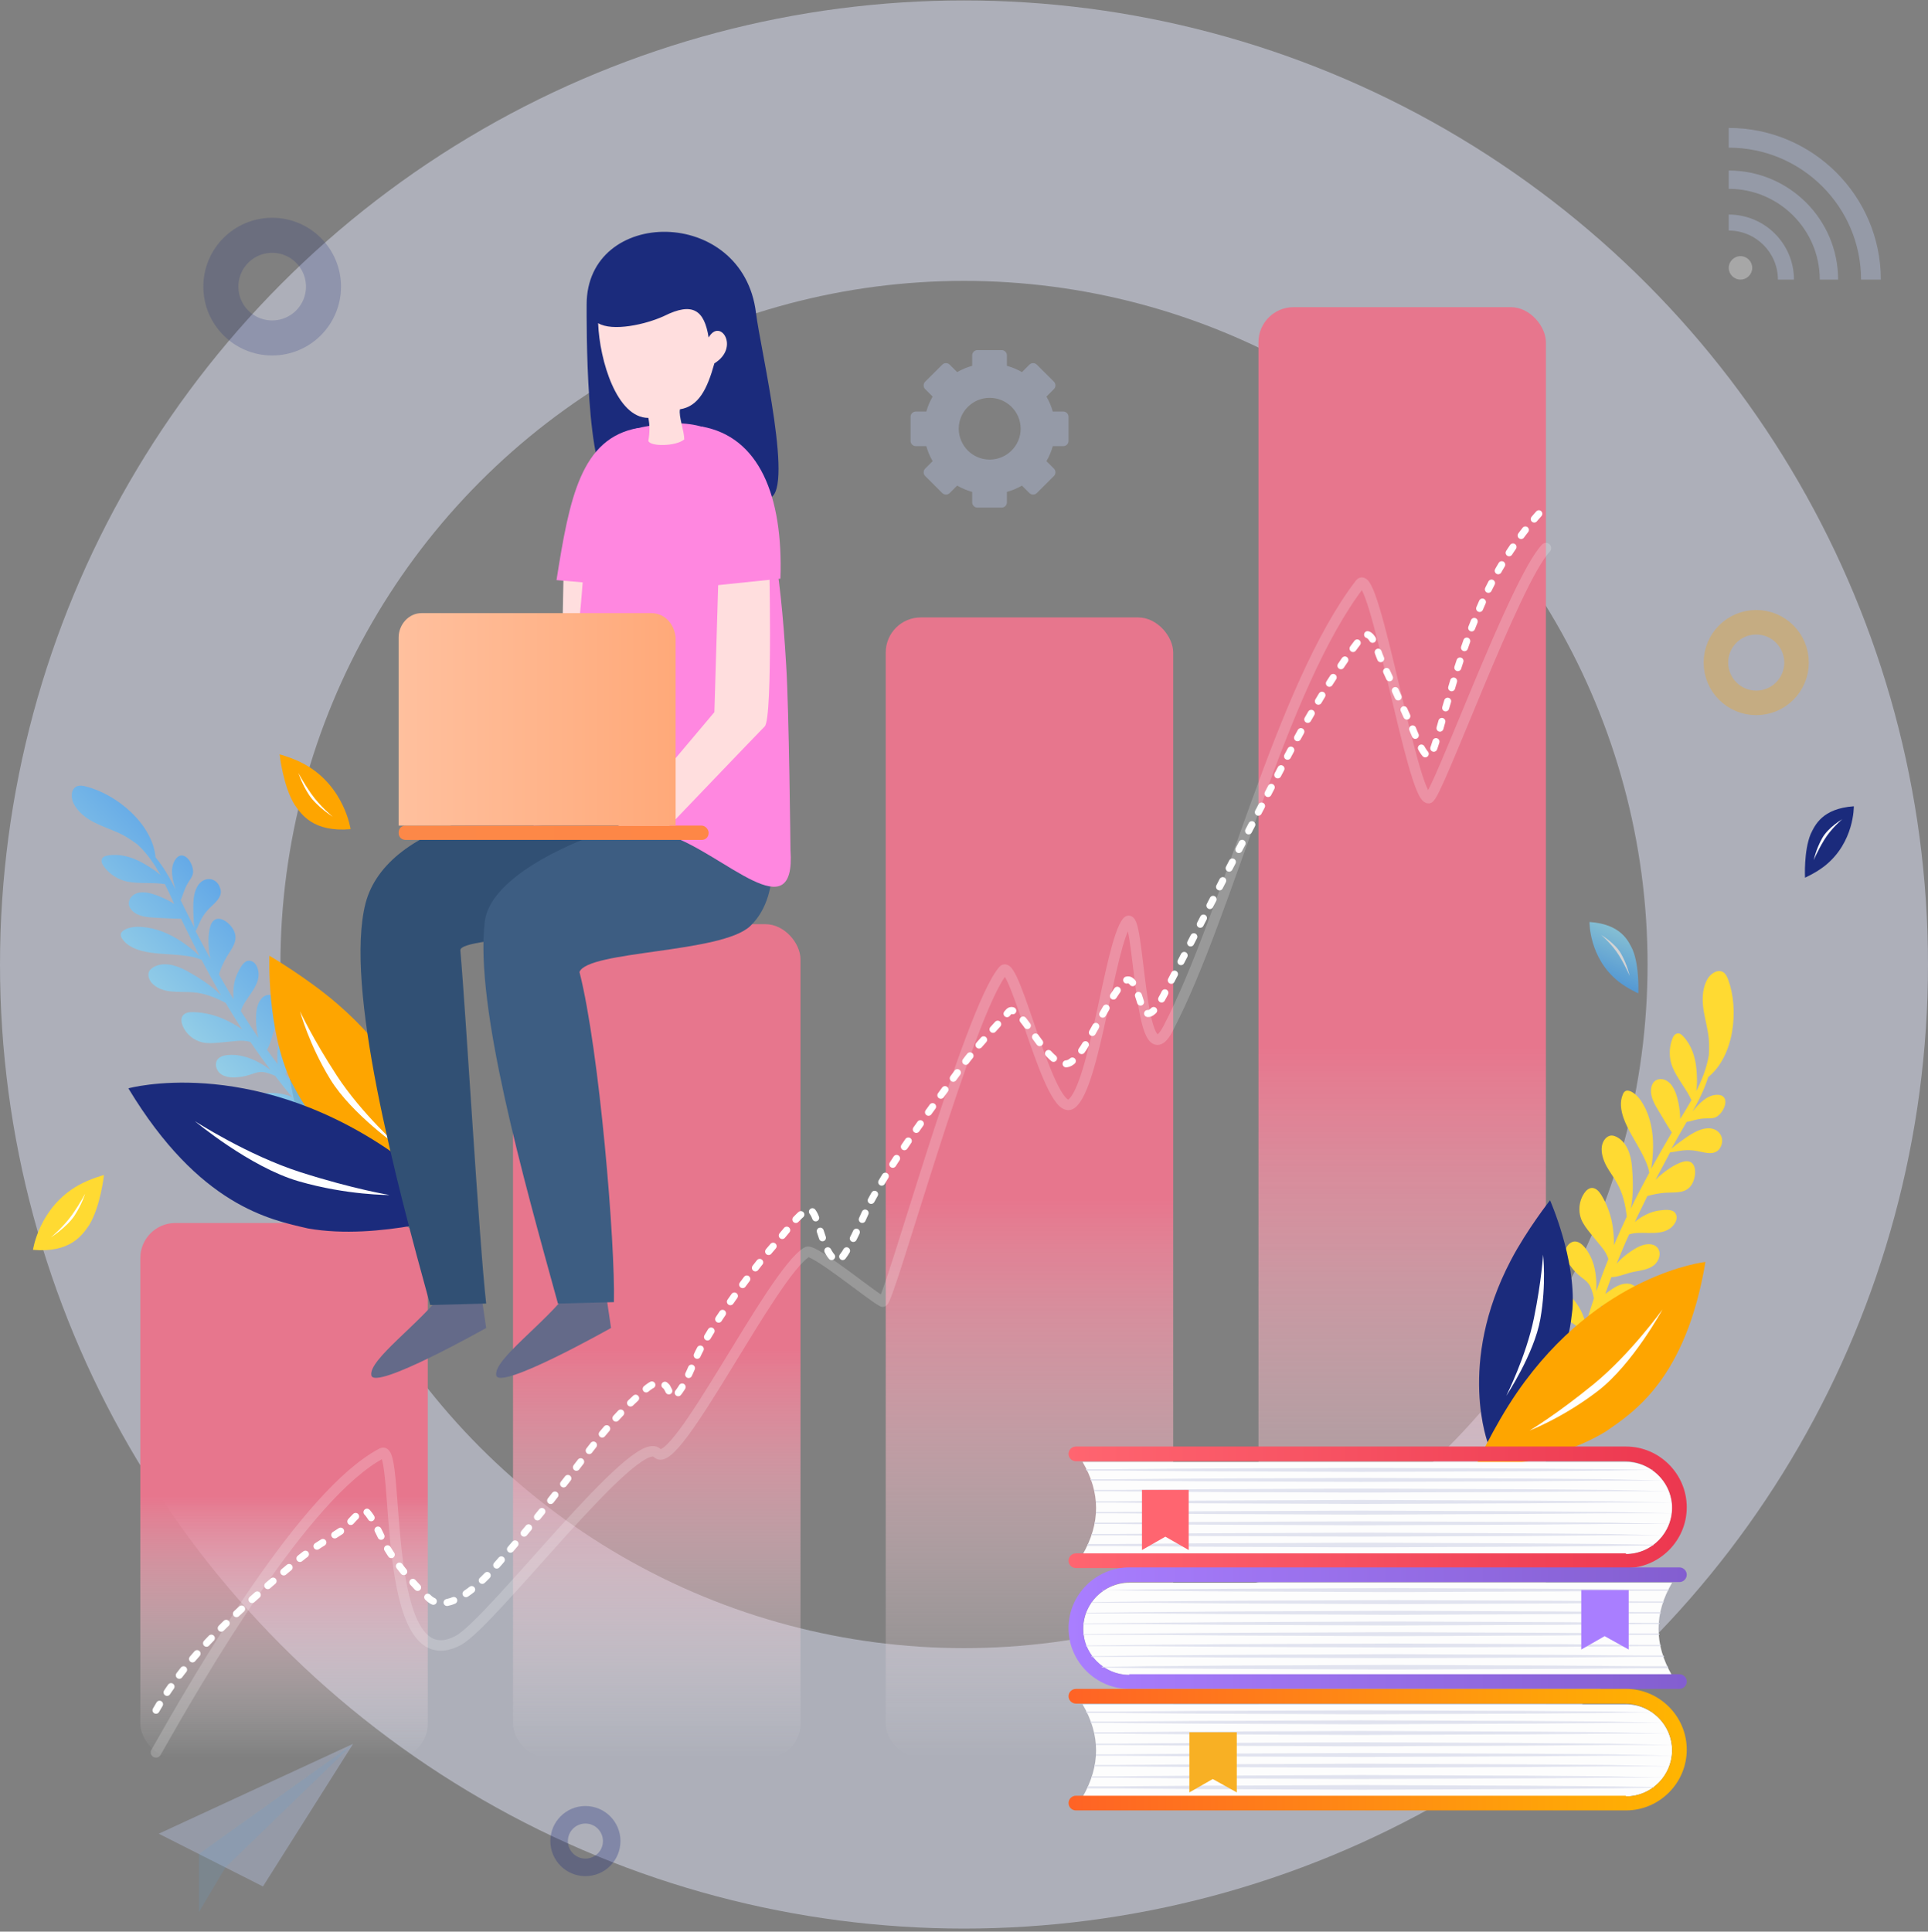 <svg width="550" height="551" viewBox="0 0 550 551" fill="none" xmlns="http://www.w3.org/2000/svg">
<rect x="0" y="0" width="550" height="551" fill="#808080" stroke="none"/>
<circle opacity="0.5" cx="275" cy="275.123" r="235" stroke="#DBDFF3" stroke-width="80"/>
<rect x="359" y="87.623" width="82" height="414" rx="10" fill="url(#paint0_linear_68_5841)"/>
<rect x="252.676" y="176.123" width="82" height="325.5" rx="10" fill="url(#paint1_linear_68_5841)"/>
<rect x="146.352" y="263.623" width="82" height="238" rx="10" fill="url(#paint2_linear_68_5841)"/>
<rect x="40.027" y="348.857" width="82" height="152.766" rx="10" fill="url(#paint3_linear_68_5841)"/>
<path d="M487.159 321.849C483.873 322.034 480.821 324.637 478.223 326.477C477.935 326.681 477.377 327.181 476.809 327.635C477.671 326.121 478.524 324.561 479.386 323.047C479.973 322.019 480.569 321.036 481.156 320.009C482.003 319.969 483.66 319.28 485.707 319.076C488.082 318.85 489.277 319.542 491.031 317.314C492.668 315.206 492.906 312.117 489.62 312.302C486.852 312.471 484.689 314.787 482.844 317.035C484.64 313.896 486.225 310.66 487.297 307.25C494.782 301.178 496.104 287.89 493.004 279.445C492.692 278.658 492.315 277.789 491.598 277.327C490.007 276.34 487.932 277.736 487.043 279.351C485.773 281.618 485.557 284.369 485.831 286.968C486.105 289.567 486.843 292.113 487.254 294.682C487.622 296.834 487.607 298.973 487.481 301.04C487.446 301.095 487.446 301.095 487.455 301.141C486.841 304.69 485.522 308.058 483.883 311.259C484.261 309.042 484.035 306.006 483.918 304.797C483.624 301.443 482.473 298.084 480.187 295.633C479.752 295.158 479.226 294.701 478.581 294.793C477.789 294.868 477.29 295.64 477.028 296.408C476.062 298.989 476.087 301.974 477.152 304.497C478.52 307.762 481.011 310.501 482.46 313.701C482.505 313.691 482.55 313.681 482.596 313.671C481.53 315.562 480.444 317.362 479.312 319.171C479.298 316.232 478.53 312.885 477.88 311.412C477.39 310.236 476.717 309.099 475.614 308.387C474.555 307.666 473.014 307.57 472.051 308.395C471.483 308.849 471.166 309.582 471.04 310.321C470.636 312.638 471.935 314.922 473.175 316.933C474.416 318.944 475.585 321.065 476.917 323.056C476.774 323.277 476.632 323.497 476.534 323.708C474.658 326.912 472.791 330.161 471.015 333.391C471.377 331.32 471.547 329.242 471.572 327.149C471.612 322.917 470.84 318.669 468.775 315.032C467.943 313.597 466.885 312.212 465.434 311.432C464.846 311.132 464.087 310.915 463.555 311.314C463.266 311.519 463.052 311.85 462.939 312.206C462.012 314.304 462.393 316.737 463.144 318.901C464.35 322.296 466.415 325.269 468.101 328.465C469.066 330.298 470.135 332.394 470.493 334.5C468.655 337.885 466.873 341.306 465.191 344.753C466.029 340.918 465.841 336.07 465.547 332.717C465.263 329.408 464.099 325.767 461.116 324.273C460.694 324.079 460.227 323.895 459.708 323.912C458.196 323.953 457.162 325.551 456.955 327.02C456.7 328.926 457.356 330.872 458.246 332.579C459.182 334.276 460.37 335.824 461.306 337.521C462.998 340.526 463.672 343.656 464.066 347.036C462.793 349.73 461.574 352.46 460.401 355.18C460.465 353.268 460.237 351.324 460.113 350.307C459.683 346.982 458.552 343.714 456.798 340.864C456.21 339.899 455.33 338.902 454.227 338.854C453.224 338.833 452.397 339.628 451.862 340.455C450.462 342.56 450.165 345.376 451.056 347.747C451.67 349.276 452.709 350.571 453.748 351.866C454.842 353.197 455.881 354.492 456.975 355.823C457.81 356.83 458.427 357.931 458.827 359.126C457.586 362.193 456.446 365.286 455.351 368.369C455.431 366.975 455.42 365.601 455.274 364.257C454.993 361.185 454.001 358.124 452.018 355.751C451.323 354.951 450.446 354.19 449.388 354.133C447.902 354.073 446.648 355.53 446.541 357.024C446.435 358.518 447.13 359.982 448.049 361.16C448.868 362.313 449.848 363.336 450.936 364.194C451.737 364.828 452.565 365.362 453.169 366.181C453.903 367.162 454.222 368.422 454.521 369.592C454.57 369.819 454.628 370.091 454.687 370.363C453.884 372.814 453.09 375.31 452.342 377.796C451.847 375.055 450.36 372.338 448.61 370.389C447.499 369.204 445.789 368.101 444.332 368.842C443.862 369.085 443.521 369.491 443.282 369.922C442.449 371.573 443.371 373.652 444.784 374.914C446.196 376.177 447.965 376.887 449.448 378.039C450.305 378.709 450.861 379.966 451.581 380.665C450.545 384.685 449.701 388.711 449.34 392.775C449.221 393.987 450.827 394.163 451.157 393.048C451.979 390.024 452.756 387.009 453.533 383.994C455.042 384.381 461.1 384.264 462.012 384.305C463.498 384.365 465.23 383.803 465.784 382.402C466.302 381.057 465.432 379.441 464.156 378.813C462.871 378.141 461.323 378.236 459.925 378.585C459.163 378.796 455.832 380.32 454.113 381.829C454.925 378.759 455.774 375.634 456.732 372.58C457.631 372.339 458.52 372.053 459.503 371.984C461.015 371.943 462.524 372.331 464.026 372.245C465.528 372.159 467.176 371.424 467.629 369.998C468.16 368.27 466.54 366.483 464.769 366.2C462.997 365.917 461.232 366.771 459.744 367.803C459.293 368.138 458.579 368.576 457.931 369.095C458.018 368.839 458.106 368.583 458.193 368.327C458.666 366.991 459.184 365.646 459.657 364.31C461.653 364.308 464.196 363.096 466.259 362.747C468.176 362.382 470.214 362.133 471.764 360.945C473.314 359.758 474.072 357.316 472.757 355.843C471.572 354.532 469.434 354.755 467.786 355.489C466.048 356.243 463.06 358.262 461.16 360.475C462.314 357.664 463.467 354.853 464.731 352.113C467.959 350.991 472.83 352.648 476.099 350.616C477.445 349.804 479.037 347.706 477.92 346.048C477.017 344.723 474.545 345.16 473.244 345.298C471.025 345.586 468.437 346.807 466.384 348.53C466.86 347.431 467.391 346.367 467.923 345.304C468.578 343.929 469.278 342.545 469.932 341.17C471.184 340.805 473.355 340.291 475.477 340.214C478.199 340.055 481.148 340.512 482.72 337.659C484.16 335.071 484.082 330.294 480.089 331.391C477.847 332.016 474.688 334.119 472.262 336.539C473.646 333.916 475.03 331.293 476.424 328.715C478.471 328.512 480.083 327.833 483.15 328.169C485.632 328.442 488.871 330.023 490.586 327.613C492.414 324.847 490.446 321.664 487.159 321.849Z" fill="#FFDA32"/>
<path opacity="0.65" d="M56.368 252.741C54.689 255.573 55.169 259.565 55.252 262.721C55.24 263.049 55.345 263.775 55.448 264.567C54.649 263.028 53.853 261.424 53.055 259.885C52.534 258.849 52.047 257.781 51.526 256.744C51.98 256.004 52.338 254.276 53.291 252.437C54.419 250.308 55.656 249.727 54.801 247.036C53.972 244.511 51.545 242.587 49.866 245.419C48.432 247.833 49.176 250.881 50.06 253.671C48.436 250.428 46.677 247.312 44.378 244.571C43.509 234.982 33.173 226.475 24.446 224.332C23.6 224.105 22.718 223.976 21.885 224.309C20.182 225.07 20.157 227.566 21.017 229.239C22.18 231.578 24.386 233.265 26.674 234.494C28.996 235.692 31.495 236.534 33.887 237.603C35.891 238.527 37.622 239.704 39.285 240.945C39.317 240.979 39.349 241.013 39.38 241.046C42.017 243.536 44.046 246.465 45.804 249.647C44.184 248.112 41.512 246.606 40.449 246.011C37.485 244.397 34.07 243.457 30.731 244.03C30.104 244.107 29.439 244.347 29.123 244.894C28.737 245.57 29.1 246.437 29.57 247.078C31.164 249.334 33.668 250.932 36.342 251.485C39.832 252.165 43.465 251.635 46.96 252.183C46.994 252.152 46.997 252.086 46.965 252.052C47.914 253.958 48.83 255.895 49.712 257.864C47.241 256.234 44.032 255.038 42.467 254.721C41.227 254.48 39.883 254.401 38.715 254.918C37.546 255.436 36.616 256.619 36.734 257.904C36.805 258.662 37.241 259.335 37.781 259.846C39.495 261.483 42.084 261.671 44.478 261.787C46.84 261.87 49.263 262.085 51.662 262.07C51.752 262.303 51.908 262.539 51.998 262.772C53.585 266.112 55.272 269.423 56.959 272.734C55.434 271.301 53.807 269.963 52.076 268.786C48.582 266.398 44.57 264.681 40.441 264.406C38.803 264.284 37.024 264.419 35.584 265.19C34.981 265.497 34.403 266.036 34.445 266.694C34.465 267.056 34.616 267.423 34.803 267.692C36.015 269.607 38.276 270.671 40.457 271.239C43.972 272.15 47.588 272.079 51.156 272.433C53.185 272.635 55.54 272.914 57.512 273.804C59.294 277.217 61.144 280.566 63.059 283.918C60.337 281.064 56.223 278.555 53.228 276.907C50.296 275.327 46.657 274.215 43.771 275.888C43.368 276.137 42.962 276.451 42.685 276.836C41.85 278.121 42.608 279.888 43.756 280.848C45.22 282.147 47.172 282.675 49.104 282.84C51.036 283.006 52.978 282.91 54.944 283.044C58.417 283.296 61.395 284.517 64.362 286.065C65.878 288.647 67.462 291.166 69.081 293.653C67.544 292.549 65.771 291.6 64.867 291.174C61.866 289.658 58.546 288.819 55.199 288.703C54.084 288.664 52.764 288.815 52.107 289.745C51.551 290.58 51.741 291.67 52.102 292.603C53.069 294.936 55.204 296.751 57.713 297.331C59.309 297.682 60.957 297.542 62.605 297.403C64.286 297.231 65.999 297.094 67.681 296.922C68.967 296.803 70.245 296.88 71.448 297.218C73.288 299.943 75.227 302.638 77.203 305.236C76.116 304.41 74.961 303.647 73.735 303.013C71.029 301.539 67.908 300.642 64.841 300.963C63.787 301.057 62.657 301.412 62.035 302.245C61.137 303.462 61.696 305.288 62.843 306.247C64.025 307.176 65.627 307.396 67.141 307.317C68.555 307.268 69.911 307.019 71.274 306.574C72.205 306.278 73.172 305.884 74.161 305.787C75.412 305.7 76.579 306.134 77.746 306.569C77.972 306.676 78.232 306.75 78.458 306.857C80.028 308.882 81.629 310.942 83.363 312.94C80.808 311.833 77.731 311.529 75.121 311.931C73.503 312.17 71.632 313.025 71.476 314.629C71.425 315.12 71.537 315.649 71.783 316.118C72.677 317.758 74.964 318.101 76.754 317.638C78.545 317.174 80.16 316.114 81.924 315.485C82.954 315.16 84.293 315.371 85.319 315.176C88.065 318.261 90.982 321.188 94.141 323.762C95.067 324.484 96.129 323.305 95.372 322.425C93.321 320.087 91.239 317.715 89.154 315.409C90.31 314.332 93.579 309.321 94.132 308.552C95.031 307.335 95.52 305.611 94.644 304.398C93.8 303.219 91.999 303.058 90.726 303.736C89.453 304.414 88.681 305.767 88.204 307.163C87.947 307.91 87.357 311.503 87.636 313.779C85.522 311.373 83.442 308.935 81.43 306.435C81.692 305.557 81.987 304.647 82.478 303.81C83.278 302.557 84.434 301.48 85.204 300.193C85.973 298.906 86.268 297.11 85.324 295.96C84.159 294.573 81.814 294.918 80.583 296.255C79.352 297.592 79.086 299.488 79.119 301.295C79.132 301.854 79.135 302.676 79.17 303.531C79.014 303.296 78.856 303.126 78.7 302.89C77.822 301.743 77.009 300.598 76.165 299.419C77.276 297.749 77.707 294.939 78.497 293.061C79.251 291.281 80.173 289.408 80.045 287.498C79.951 285.557 78.316 283.529 76.367 283.822C74.618 284.057 73.628 285.994 73.27 287.722C72.907 289.582 72.908 293.195 73.693 296.015C71.977 293.491 70.327 290.97 68.711 288.418C69.586 285.13 73.641 281.987 73.781 278.115C73.838 276.54 73.041 274.049 71.005 274.044C69.428 274.055 68.392 276.351 67.79 277.545C66.764 279.579 66.368 282.358 66.633 285.027C66.012 284.02 65.392 283.013 64.773 281.941C63.999 280.633 63.194 279.291 62.454 277.951C62.827 276.716 63.659 274.609 64.741 272.84C66.139 270.524 68.125 268.294 66.686 265.386C65.337 262.711 61.323 260.173 60.031 264.103C59.294 266.311 59.288 270.121 59.988 273.463C58.572 270.852 57.186 268.274 55.804 265.631C56.789 263.826 57.115 262.063 59.104 259.767C60.716 257.885 63.837 256.056 62.787 253.293C61.754 250.07 58.014 249.94 56.368 252.741Z" fill="url(#paint4_linear_68_5841)"/>
<path d="M83.154 308.718C87.463 316.7 94.865 331.583 125.464 340.18C125.464 340.18 125.498 311.547 96.163 286.284C87.545 278.862 76.861 272.629 76.861 272.629C76.861 272.629 76.01 293.701 83.154 308.718Z" fill="#FEA500"/>
<path d="M94.255 307.915C100.404 317.926 114.04 327.357 114.04 327.357C114.04 327.357 103.148 317.642 96.136 306.895C89.124 296.149 85.601 288.48 85.601 288.48C85.601 288.48 88.107 297.903 94.255 307.915Z" fill="white"/>
<path d="M87.885 350.415C76.986 347.912 56.871 343.994 36.62 310.447C36.62 310.447 70.638 301.018 110.282 327.597C121.929 335.406 132.84 346.061 132.84 346.061C132.84 346.061 108.075 353.981 87.885 350.415Z" fill="#1B2B7C"/>
<path d="M85.2 336.958C71.285 332.933 55.606 319.82 55.606 319.82C55.606 319.82 70.724 329.579 85.795 334.389C100.866 339.199 111.135 340.871 111.135 340.871C111.135 340.871 99.115 340.983 85.2 336.958Z" fill="white"/>
<path d="M448.586 373.362C447.662 381.143 446.444 395.449 424.597 412.077C424.597 412.077 415.473 389.088 431.009 359.475C435.573 350.775 442.175 342.374 442.175 342.374C442.175 342.374 449.553 359.03 448.586 373.362Z" fill="#1B2B7C"/>
<path d="M439.414 376.244C437.656 386.239 429.699 398.146 429.699 398.146C429.699 398.146 435.362 386.882 437.58 376.022C439.797 365.162 440.191 357.883 440.191 357.883C440.191 357.883 441.172 366.248 439.414 376.244Z" fill="white"/>
<path d="M458.034 408.359C465.994 402.885 480.907 393.348 486.514 359.966C486.514 359.966 456.193 363.201 432.794 397.147C425.919 407.12 420.541 419.145 420.541 419.145C420.541 419.145 442.949 417.639 458.034 408.359Z" fill="#FEA500"/>
<path d="M455.915 396.696C465.814 389.042 474.242 373.528 474.242 373.528C474.242 373.528 465.199 386.17 454.621 394.822C444.043 403.474 436.326 408.08 436.326 408.08C436.326 408.08 446.017 404.351 455.915 396.696Z" fill="white"/>
<g opacity="0.65">
<path d="M465.737 270.885C464.516 268.362 462.426 263.608 453.44 262.993C453.44 262.993 453.242 273.295 461.745 280.008C464.244 281.98 467.36 283.357 467.36 283.357C467.36 283.357 467.75 275.708 465.737 270.885Z" fill="url(#paint5_linear_68_5841)"/>
<path d="M462.451 272.072C460.699 268.969 456.732 266.681 456.732 266.681C456.732 266.681 459.887 269.293 461.889 272.591C463.89 275.889 464.881 278.363 464.881 278.363C464.881 278.363 464.202 275.176 462.451 272.072Z" fill="white"/>
</g>
<path d="M516.54 237.885C517.761 235.362 519.851 230.608 528.838 229.993C528.838 229.993 529.035 240.295 520.532 247.008C518.034 248.98 514.917 250.357 514.917 250.357C514.917 250.357 514.528 242.708 516.54 237.885Z" fill="#1B2B7C"/>
<path d="M519.826 239.072C521.578 235.969 525.546 233.681 525.546 233.681C525.546 233.681 522.391 236.293 520.389 239.591C518.387 242.889 517.396 245.363 517.396 245.363C517.396 245.363 518.075 242.176 519.826 239.072Z" fill="white"/>
<path d="M463.848 443.286C471.085 443.286 476.989 437.382 476.989 430.145C476.989 422.907 471.085 417.003 463.848 417.003H308.821C313.963 425.764 313.963 434.525 308.821 443.476H463.848V443.286Z" fill="#FDFDFD"/>
<path d="M463.848 443.286C471.275 443.286 477.37 437.001 476.989 429.383C476.608 422.336 470.514 416.813 463.467 416.813H306.916C305.773 416.813 304.821 415.861 304.821 414.718C304.821 413.575 305.773 412.623 306.916 412.623H463.848C473.37 412.623 481.179 420.432 481.179 429.954C481.179 439.477 473.37 447.285 463.848 447.285H306.916C305.773 447.285 304.821 446.333 304.821 445.19C304.821 444.048 305.773 443.095 306.916 443.095H463.848V443.286Z" fill="url(#paint6_linear_68_5841)"/>
<path d="M471.466 419.289L458.896 419.479L435.28 419.67L388.239 419.86L341.197 419.67L317.581 419.479H309.963C309.963 419.289 309.773 419.289 309.773 419.098H317.581L341.197 418.908L388.239 418.718L435.28 418.908L458.896 419.098L471.085 419.289C471.275 419.098 471.466 419.289 471.466 419.289ZM474.513 422.336L458.896 421.955L435.28 421.765L388.239 421.574L341.197 421.765L317.581 421.955H311.106C311.106 422.146 311.106 422.146 311.296 422.336H317.581L341.197 422.527L388.239 422.717L435.28 422.527L458.896 422.336H474.513ZM476.227 425.383L459.086 425.002L435.47 424.812L388.429 424.622L341.388 424.812L317.772 425.002H312.249C312.249 425.193 312.249 425.193 312.249 425.383H317.772L341.388 425.574L388.429 425.764L435.47 425.574L459.086 425.383H476.227ZM310.154 441H317.962L341.578 441.191L388.619 441.381L435.661 441.191L459.277 441L471.466 440.81C471.656 440.81 471.656 440.619 471.847 440.619L459.277 440.429L435.661 440.239L388.619 440.048L341.578 440.239L317.962 440.429H310.344C310.154 440.81 310.154 441 310.154 441ZM474.513 437.953C474.513 437.763 474.513 437.763 474.513 437.953L459.086 437.572L435.47 437.382L388.429 437.191L341.388 437.382L317.772 437.572H311.487C311.487 437.763 311.487 437.763 311.296 437.953H317.772L341.388 438.144L388.429 438.334L435.47 438.144L459.086 437.953H474.513ZM476.227 434.715L459.086 434.335L435.47 434.144L388.429 433.954L341.388 434.144L317.772 434.335H312.249C312.249 434.525 312.249 434.525 312.249 434.715H317.772L341.388 434.906L388.429 435.096L435.47 434.906L459.086 434.715H476.227ZM476.989 431.668C476.989 431.668 476.989 431.478 476.989 431.668L459.086 431.287L435.47 431.097L388.429 430.906L341.388 431.097L317.772 431.287H312.629C312.629 431.478 312.629 431.478 312.629 431.668H317.772L341.388 431.859L388.429 432.049L435.47 431.859L459.086 431.668H476.989ZM476.989 428.621C476.989 428.431 476.989 428.431 476.989 428.621L459.086 428.24L435.47 428.05L388.429 427.859L341.388 428.05L317.772 428.24H312.629C312.629 428.431 312.629 428.431 312.629 428.621H317.772L341.388 428.811L388.429 429.002L435.47 428.811L459.086 428.621H476.989Z" fill="#E1E3EF"/>
<path d="M325.771 442.143L332.437 438.334L339.102 442.143V425.002H325.771V442.143Z" fill="#FF6570"/>
<path d="M322.152 477.757C314.915 477.757 309.011 471.853 309.011 464.616C309.011 457.379 314.915 451.475 322.152 451.475H476.989C471.847 460.236 471.847 468.997 476.989 477.948H322.152V477.757Z" fill="#FDFDFD"/>
<path d="M322.152 477.757C314.725 477.757 308.63 471.472 309.011 463.854C309.392 456.808 315.486 451.285 322.533 451.285H479.084C480.227 451.285 481.179 450.332 481.179 449.19C481.179 448.047 480.227 447.095 479.084 447.095H322.152C312.63 447.095 304.821 454.903 304.821 464.426C304.821 473.948 312.63 481.757 322.152 481.757H479.084C480.227 481.757 481.179 480.805 481.179 479.662C481.179 478.519 480.227 477.567 479.084 477.567H322.152V477.757Z" fill="url(#paint7_linear_68_5841)"/>
<path d="M314.725 453.57L326.913 453.38L350.529 453.189L397.571 452.999L444.612 453.189L468.228 453.38H476.037C476.037 453.57 475.846 453.57 475.846 453.761H468.228L444.612 453.951L397.571 454.141L350.529 453.951L326.913 453.761L314.344 453.57C314.534 453.76 314.725 453.76 314.725 453.57ZM326.913 457.189L350.529 457.379L397.571 457.57L444.612 457.379L468.228 457.189H474.513C474.513 456.998 474.513 456.998 474.704 456.808H468.228L444.612 456.617L397.571 456.427L350.529 456.617L326.913 456.808L311.487 456.998C311.487 456.998 311.487 457.189 311.296 457.189H326.913ZM326.913 460.236L350.529 460.426L397.571 460.617L444.612 460.426L468.228 460.236H473.751C473.751 460.045 473.751 460.045 473.751 459.855H468.228L444.612 459.664L397.571 459.474L350.529 459.664L326.913 459.855L309.773 460.045C309.773 460.045 309.773 460.045 309.773 460.236H326.913ZM475.656 475.282H468.038L444.422 475.091L397.38 474.901L350.339 475.091L326.723 475.282L314.153 475.472C314.344 475.472 314.344 475.662 314.534 475.662L326.723 475.853L350.339 476.043L397.38 476.234L444.422 476.043L468.038 475.853H475.846C475.846 475.472 475.846 475.472 475.656 475.282ZM326.913 472.615L350.529 472.806L397.571 472.996L444.612 472.806L468.228 472.615H474.704C474.704 472.425 474.704 472.425 474.513 472.234H468.228L444.612 472.044L397.571 471.853L350.529 472.044L326.913 472.234L311.296 472.425C311.296 472.425 311.296 472.615 311.487 472.615H326.913ZM326.913 469.568L350.529 469.758L397.571 469.949L444.612 469.758L468.228 469.568H473.751C473.751 469.378 473.751 469.377 473.751 469.187H468.228L444.612 468.997L397.571 468.806L350.529 468.997L326.913 469.187L309.773 469.377C309.773 469.377 309.773 469.378 309.773 469.568H326.913ZM326.913 466.33L350.529 466.521L397.571 466.711L444.612 466.521L468.228 466.33H473.37C473.37 466.14 473.37 466.14 473.37 465.949H468.228L444.612 465.759L397.571 465.568L350.529 465.759L326.913 465.949L309.011 466.14C309.011 466.14 309.011 466.14 309.011 466.33H326.913ZM326.913 463.283L350.529 463.473L397.571 463.664L444.612 463.473L468.228 463.283H473.37C473.37 463.093 473.37 463.093 473.37 462.902H468.228L444.612 462.712L397.571 462.521L350.529 462.712L326.913 462.902L309.011 463.093C309.011 463.093 309.011 463.093 309.011 463.283H326.913Z" fill="#E1E3EF"/>
<path d="M464.61 470.52L457.753 466.711L451.088 470.52V453.57H464.61V470.52Z" fill="#A97EFF"/>
<path d="M463.848 512.419C471.085 512.419 476.989 506.515 476.989 499.278C476.989 492.041 471.085 486.137 463.848 486.137H308.821C313.963 494.898 313.963 503.659 308.821 512.61H463.848V512.419Z" fill="#FDFDFD"/>
<path d="M463.848 512.42C471.275 512.42 477.37 506.135 476.989 498.517C476.608 491.47 470.514 485.947 463.467 485.947H306.916C305.773 485.947 304.821 484.995 304.821 483.852C304.821 482.709 305.773 481.757 306.916 481.757H463.848C473.37 481.757 481.179 489.565 481.179 499.088C481.179 508.61 473.37 516.419 463.848 516.419H306.916C305.773 516.419 304.821 515.467 304.821 514.324C304.821 513.181 305.773 512.229 306.916 512.229H463.848V512.42Z" fill="url(#paint8_linear_68_5841)"/>
<path d="M471.466 488.423L458.896 488.613L435.28 488.804L388.239 488.994L341.197 488.804L317.581 488.613H309.963C309.963 488.423 309.773 488.423 309.773 488.232H317.581L341.197 488.042L388.239 487.851L435.28 488.042L458.896 488.232L471.085 488.423C471.275 488.232 471.466 488.423 471.466 488.423ZM474.513 491.47L458.896 491.089L435.28 490.899L388.239 490.708L341.197 490.899L317.581 491.089H311.106C311.106 491.279 311.106 491.279 311.296 491.47H317.581L341.197 491.66L388.239 491.851L435.28 491.66L458.896 491.47H474.513ZM476.227 494.517L459.086 494.136L435.47 493.946L388.429 493.755L341.388 493.946L317.772 494.136H312.249C312.249 494.327 312.249 494.327 312.249 494.517H317.772L341.388 494.708L388.429 494.898L435.47 494.708L459.086 494.517H476.227ZM310.154 510.134H317.962L341.578 510.325L388.619 510.515L435.661 510.325L459.277 510.134L471.466 509.944C471.656 509.944 471.656 509.753 471.847 509.753L459.277 509.563L435.661 509.372L388.619 509.182L341.578 509.372L317.962 509.563H310.344C310.154 509.944 310.154 510.134 310.154 510.134ZM474.513 507.087C474.513 506.896 474.513 506.896 474.513 507.087L459.086 506.706L435.47 506.516L388.429 506.325L341.388 506.516L317.772 506.706H311.487C311.487 506.896 311.487 506.896 311.296 507.087H317.772L341.388 507.277L388.429 507.468L435.47 507.277L459.086 507.087H474.513ZM476.227 503.849L459.086 503.468L435.47 503.278L388.429 503.087L341.388 503.278L317.772 503.468H312.249C312.249 503.659 312.249 503.659 312.249 503.849H317.772L341.388 504.04L388.429 504.23L435.47 504.04L459.086 503.849H476.227ZM476.989 500.802C476.989 500.802 476.989 500.612 476.989 500.802L459.086 500.421L435.47 500.231L388.429 500.04L341.388 500.231L317.772 500.421H312.629C312.629 500.612 312.629 500.612 312.629 500.802H317.772L341.388 500.992L388.429 501.183L435.47 500.992L459.086 500.802H476.989ZM476.989 497.755C476.989 497.564 476.989 497.564 476.989 497.755L459.086 497.374L435.47 497.183L388.429 496.993L341.388 497.183L317.772 497.374H312.629C312.629 497.564 312.629 497.564 312.629 497.755H317.772L341.388 497.945L388.429 498.136L435.47 497.945L459.086 497.755H476.989Z" fill="#E1E3EF"/>
<path d="M339.293 511.277L345.959 507.468L352.815 511.277V494.136H339.293V511.277Z" fill="#F8B024"/>
<path d="M215.669 89.315C216.897 99.552 227.134 142.135 218.945 142.135C208.299 142.544 175.952 138.45 174.723 138.45C166.944 138.04 167.353 90.543 167.353 86.858C167.353 59.016 211.984 58.606 215.669 89.315Z" fill="#1B2B7C"/>
<path d="M160.802 161.789L159.983 203.553L128.865 239.995L144.833 237.947L173.904 207.238L175.133 155.647L160.802 161.789Z" fill="#FFDEDE"/>
<path d="M182.094 122.072C165.715 124.938 162.44 142.135 158.755 165.474L182.503 167.521L182.094 143.773" fill="#FF87E0"/>
<path d="M126.818 368.154C119.857 377.571 105.116 387.807 105.935 392.311C106.754 396.815 138.692 378.799 138.692 378.799L137.054 367.744L126.818 368.154Z" fill="#646A89"/>
<path d="M182.503 258.01C179.637 267.837 130.912 266.609 131.321 271.113C132.959 289.538 136.644 353.823 138.691 371.839L122.723 372.248C112.896 336.626 98.156 281.349 104.297 257.601C110.439 234.262 151.385 225.663 183.322 232.215C190.692 233.443 186.188 244.908 182.503 258.01Z" fill="#315074"/>
<path d="M162.44 368.154C155.479 377.571 140.739 387.807 141.558 392.311C142.377 396.815 174.314 378.799 174.314 378.799L172.676 367.744L162.44 368.154Z" fill="#646A89"/>
<path d="M214.031 264.152C205.842 271.932 167.763 271.113 165.306 277.255C171.038 299.775 175.542 355.051 175.133 371.429L159.164 371.839C149.337 336.216 135.416 287.082 138.282 262.924C140.739 242.042 202.157 225.254 214.031 231.805C220.582 235.49 223.858 254.735 214.031 264.152Z" fill="#3D5D82"/>
<path d="M224.267 189.632C220.992 133.536 211.574 116.339 184.141 121.662C161.211 125.757 171.038 150.733 162.44 196.183L152.203 235.49C176.771 234.672 168.172 233.853 191.102 238.357C206.661 243.679 227.134 265.79 225.496 242.451C225.496 242.451 225.086 202.325 224.267 189.632Z" fill="#FF87E0"/>
<path d="M202.157 96.276C200.929 88.496 197.653 86.04 189.464 90.134C184.141 92.591 174.723 94.638 170.629 92.181C171.038 102.827 175.952 119.205 184.96 119.205C185.369 121.253 185.369 123.3 184.96 125.757C185.369 127.394 192.739 127.394 195.196 125.347C195.196 122.89 193.558 118.796 193.968 116.749C199.291 115.93 201.747 111.016 203.795 103.646C211.165 99.142 205.433 90.543 202.157 96.276Z" fill="#FFDEDE"/>
<path d="M205.023 161.789L203.795 203.144L173.085 239.585L189.054 237.538C189.054 237.538 216.078 209.285 218.125 207.238C220.582 205.191 219.354 155.647 219.354 155.647L205.023 161.789Z" fill="#FFDEDE"/>
<path d="M200.11 121.662C216.488 124.528 223.449 141.316 222.63 165.064L198.881 167.521L199.291 143.773" fill="#FF87E0"/>
<path d="M200.11 235.491H115.762C114.534 235.491 113.715 236.31 113.715 237.538C113.715 238.766 114.534 239.585 115.762 239.585H200.11C201.338 239.585 202.157 238.766 202.157 237.538C202.157 236.719 201.338 235.491 200.11 235.491Z" fill="url(#paint9_linear_68_5841)"/>
<path d="M185.779 174.891H120.266C116.581 174.891 113.715 178.167 113.715 181.852V235.491H192.74C192.74 235.491 192.74 197.821 192.74 181.852C192.33 177.758 189.464 174.891 185.779 174.891Z" fill="url(#paint10_linear_68_5841)"/>
<path d="M25.394 349.512C23.48 352.248 20.121 357.443 9.408 356.514C9.408 356.514 11.114 344.388 22.404 338.072C25.721 336.217 29.655 335.173 29.655 335.173C29.655 335.173 28.675 344.221 25.394 349.512Z" fill="#FFDA32"/>
<path d="M21.217 346.804C19.087 350.03 14.501 352.984 14.501 352.984C14.501 352.984 18.188 349.907 20.61 346.448C23.032 342.989 24.273 340.505 24.273 340.505C24.273 340.505 23.347 343.577 21.217 346.804Z" fill="white"/>
<path d="M84.026 229.512C85.941 232.248 89.3 237.443 100.013 236.514C100.013 236.514 98.307 224.388 87.017 218.072C83.7 216.217 79.766 215.173 79.766 215.173C79.766 215.173 80.745 224.221 84.026 229.512Z" fill="#FEA500"/>
<path d="M88.204 226.804C90.334 230.03 94.92 232.984 94.92 232.984C94.92 232.984 91.233 229.907 88.811 226.448C86.389 222.989 85.148 220.505 85.148 220.505C85.148 220.505 86.074 223.577 88.204 226.804Z" fill="white"/>
<path d="M44.5 487.851C50.29 477.64 58.73 468.316 67.333 460.407C73.189 455.024 79.247 449.743 85.389 444.685C89.139 441.596 93.135 439.446 97.111 436.796C99.497 435.205 101.137 432.18 103.639 430.879C105.233 430.05 109.484 440.055 110.083 441.046C113.388 446.504 117.682 451.785 122.472 456.018C124.794 458.07 128.201 457.276 130.722 455.935C136.743 452.732 141.34 446.846 145.722 441.796C153.671 432.635 160.946 423.156 168.278 413.518C172.87 407.481 178.172 401.363 184 396.462C185.99 394.789 188.098 393.335 190.222 395.629C190.454 395.88 191.721 399.25 192.667 398.24C196.079 394.597 197.688 388.337 200.194 384.074C206.678 373.044 214.189 362.645 222.639 353.046C224.692 350.713 227.422 346.792 230.222 345.129C232.003 344.072 233.201 348.987 233.361 349.379C234.364 351.834 235.775 358.478 238.75 359.574C240.923 360.374 247.233 344.778 247.944 343.462C255.472 329.55 265.221 316.841 274.5 304.074C278.61 298.418 283.177 293.897 287.694 288.685C290.985 284.888 299.497 307.465 305.667 302.851C308.451 300.769 310.262 296.873 311.917 293.99C314.463 289.555 316.84 284.884 319.944 280.796C323.454 276.175 324.912 285.265 326 287.685C328.218 292.618 332.204 283.327 333.222 281.379C341.051 266.403 348.657 251.31 356.528 236.351C366.192 217.986 375.365 198.755 388.056 182.212C391.207 178.104 392.74 185.515 393.944 188.074C397.017 194.602 399.909 201.21 402.917 207.768C403.071 208.105 405.974 215.761 407.556 215.685C408.133 215.657 408.429 214.879 408.667 214.351C409.61 212.26 412.176 202.709 412.361 202.074C415.392 191.66 418.566 181.252 423.056 171.351C427.589 161.354 433.456 152.292 441 144.351" stroke="white" stroke-width="2" stroke-linecap="round" stroke-linejoin="round" stroke-dasharray="2 4"/>
<path opacity="0.2" d="M44.5 499.851C56.863 478.047 86.939 425.972 109 414.5C114.378 411.704 108.027 480.007 130.722 467.935C140.313 462.833 181.583 408.109 187.5 414.5C192.746 420.165 220.173 363.096 230.222 357.129C232.109 356.009 249.555 370.465 251.812 371.296C253.5 371.918 276.427 288.085 286.21 276.796C289.5 273 299.497 319.465 305.667 314.851C312.303 309.888 316.563 269.502 321.5 263C325.211 258.112 324.706 309.67 333.222 293.379C350.492 260.34 365.233 196.178 388 166.5C392.067 161.198 402.876 227.91 407.556 227.685C409.864 227.573 432.093 165.727 441 156.351" stroke="white" stroke-width="3" stroke-linecap="round" stroke-linejoin="round"/>
<path opacity="0.31" d="M499.862 76.409C499.862 78.244 498.349 79.753 496.508 79.753C494.668 79.753 493.155 78.244 493.155 76.409C493.155 74.575 494.668 73.066 496.508 73.066C498.349 73.066 499.862 74.575 499.862 76.409Z" fill="white"/>
<path opacity="0.31" d="M493.155 65.768C500.884 65.768 507.182 72.047 507.182 79.753H511.762C511.762 69.519 503.419 61.201 493.155 61.201V65.768Z" fill="#C5D5FF"/>
<path opacity="0.31" d="M493.155 53.862C507.468 53.862 519.123 65.482 519.123 79.753H524.357C524.357 62.587 510.371 48.643 493.155 48.643V53.862Z" fill="#C5D5FF"/>
<path opacity="0.31" d="M493.155 42.12C513.97 42.12 530.9 59 530.9 79.753H536.543C536.543 55.901 517.078 36.493 493.155 36.493V42.12Z" fill="#C5D5FF"/>
<path opacity="0.31" d="M261.256 127.264C260.428 127.264 259.756 126.592 259.756 125.764V118.897C259.756 118.069 260.428 117.397 261.256 117.397H264.254C264.663 115.888 265.277 114.461 266.054 113.116L263.929 110.998C263.342 110.412 263.342 109.46 263.929 108.873L268.798 104.02C269.383 103.436 270.331 103.436 270.916 104.02L273.047 106.144C274.396 105.369 275.827 104.758 277.34 104.35V101.365C277.34 100.536 278.012 99.865 278.84 99.865H285.737C286.565 99.865 287.237 100.536 287.237 101.365V104.35C288.75 104.758 290.181 105.369 291.531 106.144L293.661 104.02C294.247 103.436 295.194 103.436 295.779 104.02L300.648 108.873C301.236 109.46 301.236 110.412 300.648 110.998L298.523 113.116C299.3 114.461 299.914 115.888 300.323 117.397H303.321C304.149 117.397 304.821 118.069 304.821 118.897V125.764C304.821 126.592 304.149 127.264 303.321 127.264H300.323C299.914 128.773 299.3 130.2 298.523 131.545L300.648 133.663C301.236 134.249 301.236 135.201 300.648 135.788L295.779 140.642C295.194 141.225 294.247 141.225 293.661 140.642L291.531 138.517C290.181 139.292 288.75 139.904 287.237 140.311V143.296C287.237 144.125 286.565 144.796 285.737 144.796H278.84C278.012 144.796 277.34 144.125 277.34 143.296V140.311C275.827 139.904 274.396 139.292 273.047 138.517L270.916 140.642C270.331 141.225 269.383 141.225 268.798 140.642L263.929 135.788C263.342 135.201 263.342 134.249 263.929 133.663L266.054 131.545C265.277 130.2 264.663 128.773 264.254 127.264H261.256ZM282.329 131.097C287.196 131.097 291.163 127.142 291.163 122.29C291.163 117.438 287.196 113.483 282.329 113.483C277.463 113.483 273.496 117.438 273.496 122.29C273.537 127.182 277.463 131.097 282.329 131.097Z" fill="#C5D5FF"/>
<circle opacity="0.3" cx="501" cy="189" r="11.5" stroke="#FEA500" stroke-width="7"/>
<circle opacity="0.2" cx="77.645" cy="81.763" r="14.64" stroke="#1B2B7C" stroke-width="10"/>
<circle opacity="0.3" cx="167" cy="525.166" r="7.5" stroke="#1B2B7C" stroke-width="5"/>
<path opacity="0.31" d="M45.287 523.065L75.017 538.11L100.739 497.419L45.287 523.065Z" fill="#C5D5FF"/>
<path opacity="0.1" d="M100.739 497.419L56.737 528.855V545.449L64.303 532.687L100.739 497.419Z" fill="#04659B"/>
<path opacity="0.1" d="M100.739 497.419L56.737 528.855V545.449L64.303 532.687L100.739 497.419Z" fill="#C5D5FF"/>
<defs>
<linearGradient id="paint0_linear_68_5841" x1="400" y1="87.623" x2="400" y2="501.623" gradientUnits="userSpaceOnUse">
<stop offset="0.51" stop-color="#E7768D"/>
<stop offset="1" stop-color="white" stop-opacity="0"/>
</linearGradient>
<linearGradient id="paint1_linear_68_5841" x1="293.676" y1="176.123" x2="293.676" y2="501.623" gradientUnits="userSpaceOnUse">
<stop offset="0.51" stop-color="#E7768D"/>
<stop offset="1" stop-color="white" stop-opacity="0"/>
</linearGradient>
<linearGradient id="paint2_linear_68_5841" x1="187.352" y1="263.623" x2="187.352" y2="501.623" gradientUnits="userSpaceOnUse">
<stop offset="0.51" stop-color="#E7768D"/>
<stop offset="1" stop-color="white" stop-opacity="0"/>
</linearGradient>
<linearGradient id="paint3_linear_68_5841" x1="81.027" y1="348.857" x2="81.027" y2="501.623" gradientUnits="userSpaceOnUse">
<stop offset="0.51" stop-color="#E7768D"/>
<stop offset="1" stop-color="white" stop-opacity="0"/>
</linearGradient>
<linearGradient id="paint4_linear_68_5841" x1="44.657" y1="287.011" x2="71.514" y2="261.994" gradientUnits="userSpaceOnUse">
<stop stop-color="#87DFFF"/>
<stop offset="1" stop-color="#3CA5FF"/>
</linearGradient>
<linearGradient id="paint5_linear_68_5841" x1="463.494" y1="266.125" x2="457.779" y2="279.187" gradientUnits="userSpaceOnUse">
<stop stop-color="#87DFFF"/>
<stop offset="1" stop-color="#3CA5FF"/>
</linearGradient>
<linearGradient id="paint6_linear_68_5841" x1="304.836" y1="430.029" x2="481.114" y2="430.029" gradientUnits="userSpaceOnUse">
<stop stop-color="#FF6570"/>
<stop offset="1" stop-color="#EC374F"/>
</linearGradient>
<linearGradient id="paint7_linear_68_5841" x1="304.836" y1="464.593" x2="481.114" y2="464.593" gradientUnits="userSpaceOnUse">
<stop stop-color="#A97EFF"/>
<stop offset="0.999" stop-color="#835ED0"/>
</linearGradient>
<linearGradient id="paint8_linear_68_5841" x1="304.744" y1="499.181" x2="482.301" y2="499.181" gradientUnits="userSpaceOnUse">
<stop offset="0.007" stop-color="#FF6325"/>
<stop offset="1" stop-color="#FFB600"/>
</linearGradient>
<linearGradient id="paint9_linear_68_5841" x1="202.157" y1="237.538" x2="113.715" y2="237.538" gradientUnits="userSpaceOnUse">
<stop stop-color="#FE8746"/>
<stop offset="1" stop-color="#FC8848"/>
</linearGradient>
<linearGradient id="paint10_linear_68_5841" x1="192.74" y1="205.191" x2="113.715" y2="205.191" gradientUnits="userSpaceOnUse">
<stop stop-color="#FFA979"/>
<stop offset="1" stop-color="#FFC09E"/>
</linearGradient>
</defs>
</svg>
